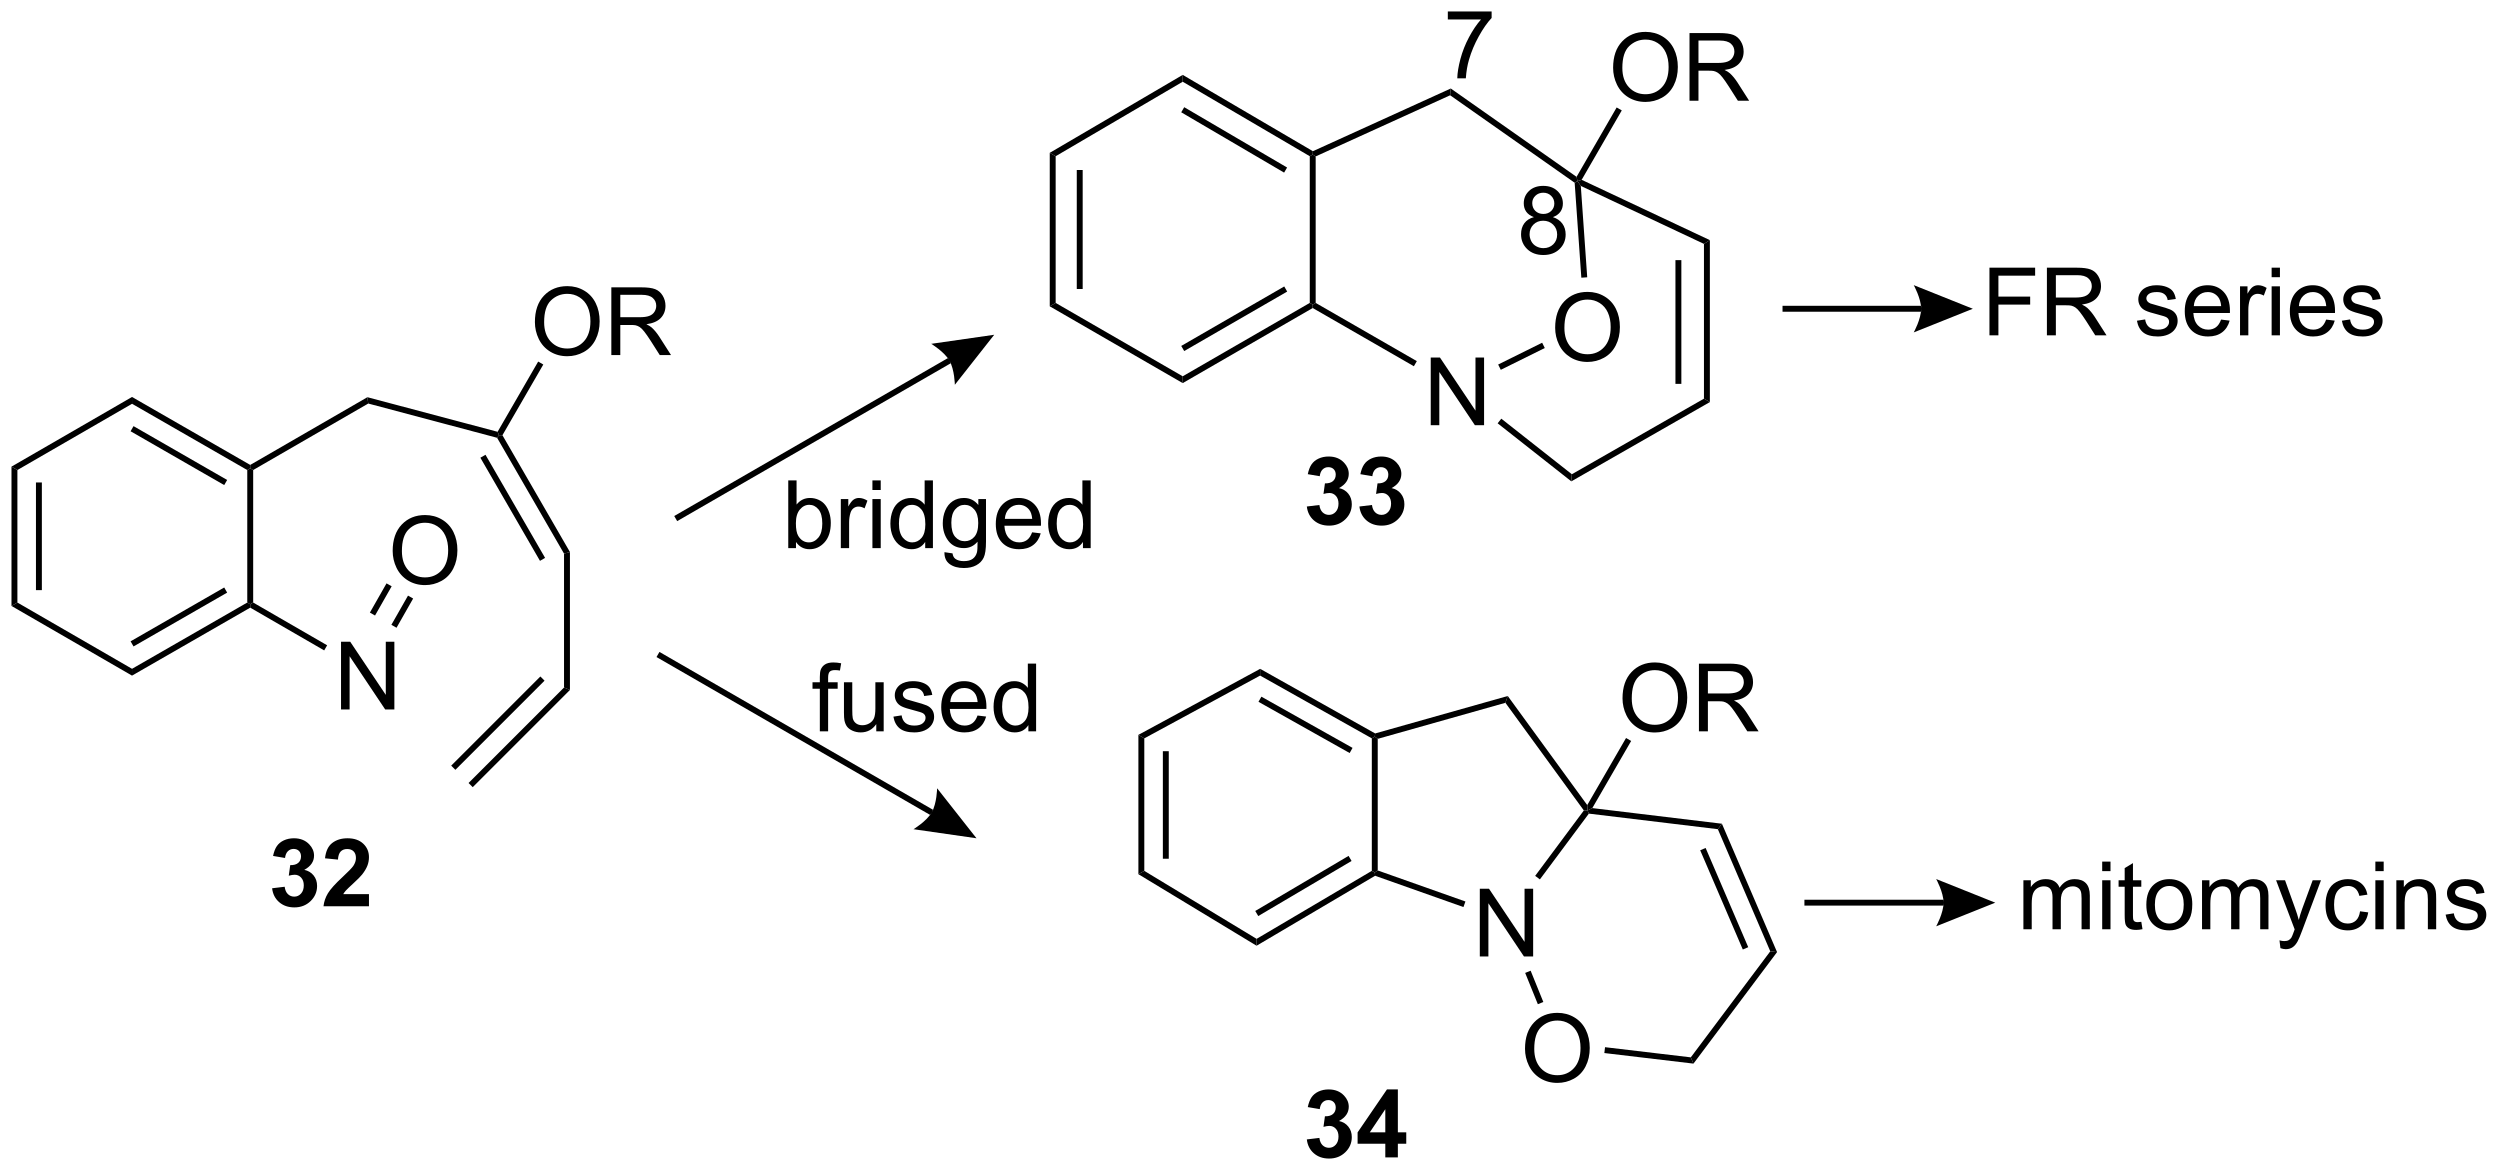 <?xml version="1.0" encoding="UTF-8"?>
<!DOCTYPE svg PUBLIC '-//W3C//DTD SVG 1.0//EN'
          'http://www.w3.org/TR/2001/REC-SVG-20010904/DTD/svg10.dtd'>
<svg stroke-dasharray="none" shape-rendering="auto" xmlns="http://www.w3.org/2000/svg" font-family="'Dialog'" text-rendering="auto" width="290" fill-opacity="1" color-interpolation="auto" color-rendering="auto" preserveAspectRatio="xMidYMid meet" font-size="12px" viewBox="0 0 290 136" fill="black" xmlns:xlink="http://www.w3.org/1999/xlink" stroke="black" image-rendering="auto" stroke-miterlimit="10" stroke-linecap="square" stroke-linejoin="miter" font-style="normal" stroke-width="1" height="136" stroke-dashoffset="0" font-weight="normal" stroke-opacity="1"
><!--Generated by the Batik Graphics2D SVG Generator--><defs id="genericDefs"
  /><g
  ><defs id="defs1"
    ><clipPath clipPathUnits="userSpaceOnUse" id="clipPath1"
      ><path d="M0.647 1.612 L218.032 1.612 L218.032 103.441 L0.647 103.441 L0.647 1.612 Z"
      /></clipPath
      ><clipPath clipPathUnits="userSpaceOnUse" id="clipPath2"
      ><path d="M1.04 1.978 L1.04 100.976 L212.381 100.976 L212.381 1.978 Z"
      /></clipPath
    ></defs
    ><g transform="scale(1.333,1.333) translate(-0.647,-1.612) matrix(1.029,0,0,1.029,-0.423,-0.423)"
    ><path d="M46.276 29.215 Q46.276 27.788 47.041 26.983 Q47.807 26.176 49.018 26.176 Q49.809 26.176 50.445 26.556 Q51.083 26.934 51.416 27.611 Q51.752 28.288 51.752 29.148 Q51.752 30.02 51.401 30.707 Q51.049 31.395 50.403 31.749 Q49.76 32.103 49.013 32.103 Q48.205 32.103 47.567 31.713 Q46.932 31.319 46.604 30.645 Q46.276 29.968 46.276 29.215 ZM47.057 29.226 Q47.057 30.262 47.612 30.858 Q48.169 31.452 49.01 31.452 Q49.864 31.452 50.416 30.851 Q50.971 30.249 50.971 29.145 Q50.971 28.444 50.734 27.924 Q50.497 27.403 50.041 27.116 Q49.588 26.827 49.02 26.827 Q48.216 26.827 47.635 27.382 Q47.057 27.934 47.057 29.226 ZM52.74 32.004 L52.74 26.278 L55.279 26.278 Q56.045 26.278 56.444 26.431 Q56.842 26.585 57.079 26.976 Q57.319 27.366 57.319 27.84 Q57.319 28.45 56.923 28.869 Q56.529 29.285 55.704 29.398 Q56.006 29.543 56.162 29.684 Q56.493 29.989 56.79 30.444 L57.787 32.004 L56.834 32.004 L56.076 30.812 Q55.743 30.296 55.527 30.023 Q55.313 29.749 55.144 29.64 Q54.975 29.53 54.798 29.489 Q54.67 29.46 54.376 29.46 L53.498 29.46 L53.498 32.004 L52.74 32.004 ZM53.498 28.804 L55.126 28.804 Q55.647 28.804 55.938 28.697 Q56.233 28.59 56.384 28.353 Q56.537 28.116 56.537 27.84 Q56.537 27.434 56.24 27.174 Q55.946 26.91 55.311 26.91 L53.498 26.91 L53.498 28.804 Z" stroke="none" clip-path="url(#clipPath2)"
    /></g
    ><g transform="matrix(1.371,0,0,1.371,-1.427,-2.713)"
    ><path d="M29.895 62.004 L29.895 56.278 L30.674 56.278 L33.682 60.773 L33.682 56.278 L34.408 56.278 L34.408 62.004 L33.63 62.004 L30.622 57.504 L30.622 62.004 L29.895 62.004 Z" stroke="none" clip-path="url(#clipPath2)"
    /></g
    ><g transform="matrix(1.371,0,0,1.371,-1.427,-2.713)"
    ><path d="M34.265 48.596 Q34.265 47.169 35.031 46.364 Q35.796 45.557 37.007 45.557 Q37.799 45.557 38.434 45.937 Q39.072 46.315 39.406 46.992 Q39.742 47.669 39.742 48.528 Q39.742 49.401 39.39 50.088 Q39.038 50.776 38.392 51.13 Q37.749 51.484 37.002 51.484 Q36.195 51.484 35.557 51.093 Q34.921 50.7 34.593 50.026 Q34.265 49.349 34.265 48.596 ZM35.046 48.607 Q35.046 49.643 35.601 50.239 Q36.158 50.833 36.999 50.833 Q37.853 50.833 38.406 50.232 Q38.96 49.63 38.96 48.526 Q38.96 47.825 38.723 47.304 Q38.486 46.784 38.031 46.497 Q37.577 46.208 37.01 46.208 Q36.205 46.208 35.624 46.763 Q35.046 47.315 35.046 48.607 Z" stroke="none" clip-path="url(#clipPath2)"
    /></g
    ><g transform="matrix(1.371,0,0,1.371,-1.427,-2.713)"
    ><path d="M2.013 41.46 L2.513 41.748 L2.513 52.96 L2.013 53.248 ZM4.083 42.799 L4.083 51.91 L4.583 51.91 L4.583 42.799 Z" stroke="none" clip-path="url(#clipPath2)"
    /></g
    ><g transform="matrix(1.371,0,0,1.371,-1.427,-2.713)"
    ><path d="M2.013 53.248 L2.513 52.96 L12.212 58.566 L12.211 59.143 Z" stroke="none" clip-path="url(#clipPath2)"
    /></g
    ><g transform="matrix(1.371,0,0,1.371,-1.427,-2.713)"
    ><path d="M12.211 59.143 L12.212 58.566 L21.962 52.96 L22.212 53.104 L22.212 53.393 ZM12.339 56.674 L20.26 52.12 L20.011 51.686 L12.09 56.241 Z" stroke="none" clip-path="url(#clipPath2)"
    /></g
    ><g transform="matrix(1.371,0,0,1.371,-1.427,-2.713)"
    ><path d="M22.462 52.96 L22.212 53.104 L21.962 52.96 L21.962 41.749 L22.212 41.604 L22.462 41.748 Z" stroke="none" clip-path="url(#clipPath2)"
    /></g
    ><g transform="matrix(1.371,0,0,1.371,-1.427,-2.713)"
    ><path d="M22.212 41.316 L22.212 41.604 L21.962 41.749 L12.212 36.143 L12.211 35.566 ZM20.26 42.589 L12.339 38.034 L12.09 38.468 L20.011 43.022 Z" stroke="none" clip-path="url(#clipPath2)"
    /></g
    ><g transform="matrix(1.371,0,0,1.371,-1.427,-2.713)"
    ><path d="M2.513 41.748 L2.013 41.46 L12.211 35.566 L12.212 36.143 Z" stroke="none" clip-path="url(#clipPath2)"
    /></g
    ><g transform="matrix(1.371,0,0,1.371,-1.427,-2.713)"
    ><path d="M22.462 41.748 L22.212 41.604 L22.212 41.316 L32.125 35.586 L32.197 36.122 Z" stroke="none" clip-path="url(#clipPath2)"
    /></g
    ><g transform="matrix(1.371,0,0,1.371,-1.427,-2.713)"
    ><path d="M32.197 36.122 L32.125 35.586 L43.142 38.513 L43.263 38.803 L43.098 39.019 Z" stroke="none" clip-path="url(#clipPath2)"
    /></g
    ><g transform="matrix(1.371,0,0,1.371,-1.427,-2.713)"
    ><path d="M43.098 39.019 L43.263 38.803 L43.551 38.803 L49.263 48.686 L48.763 48.82 ZM41.685 40.707 L46.728 49.432 L47.161 49.182 L42.118 40.457 Z" stroke="none" clip-path="url(#clipPath2)"
    /></g
    ><g transform="matrix(1.371,0,0,1.371,-1.427,-2.713)"
    ><path d="M43.551 38.803 L43.263 38.803 L43.142 38.513 L46.576 32.571 L47.009 32.821 Z" stroke="none" clip-path="url(#clipPath2)"
    /></g
    ><g transform="matrix(1.371,0,0,1.371,-1.427,-2.713)"
    ><path d="M48.763 48.82 L49.263 48.686 L49.263 60.356 L48.763 60.149 Z" stroke="none" clip-path="url(#clipPath2)"
    /></g
    ><g transform="matrix(1.371,0,0,1.371,-1.427,-2.713)"
    ><path d="M48.763 60.149 L49.263 60.356 L41.037 68.582 L40.684 68.228 ZM46.761 59.216 L39.216 66.761 L39.57 67.114 L47.114 59.57 Z" stroke="none" clip-path="url(#clipPath2)"
    /></g
    ><g transform="matrix(1.371,0,0,1.371,-1.427,-2.713)"
    ><path d="M22.212 53.393 L22.212 53.104 L22.462 52.96 L28.72 56.577 L28.47 57.01 Z" stroke="none" clip-path="url(#clipPath2)"
    /></g
    ><g transform="matrix(1.371,0,0,1.371,-1.427,-2.713)"
    ><path d="M34.59 55.093 L34.155 54.845 L35.563 52.373 L35.997 52.62 ZM32.772 54.058 L34.179 51.585 L33.745 51.337 L32.337 53.81 Z" stroke="none" clip-path="url(#clipPath2)"
    /></g
    ><g transform="matrix(1.371,0,0,1.371,-1.427,-2.713)"
    ><path d="M137.526 7.715 Q137.526 6.288 138.291 5.484 Q139.057 4.676 140.268 4.676 Q141.06 4.676 141.695 5.056 Q142.333 5.434 142.666 6.111 Q143.002 6.788 143.002 7.647 Q143.002 8.52 142.651 9.207 Q142.299 9.895 141.653 10.249 Q141.01 10.603 140.263 10.603 Q139.455 10.603 138.817 10.213 Q138.182 9.819 137.854 9.145 Q137.526 8.468 137.526 7.715 ZM138.307 7.726 Q138.307 8.762 138.862 9.358 Q139.419 9.952 140.26 9.952 Q141.114 9.952 141.666 9.351 Q142.221 8.749 142.221 7.645 Q142.221 6.944 141.984 6.424 Q141.747 5.903 141.291 5.616 Q140.838 5.327 140.27 5.327 Q139.466 5.327 138.885 5.882 Q138.307 6.434 138.307 7.726 ZM143.99 10.504 L143.99 4.778 L146.53 4.778 Q147.295 4.778 147.694 4.931 Q148.092 5.085 148.329 5.476 Q148.569 5.866 148.569 6.34 Q148.569 6.95 148.173 7.369 Q147.78 7.786 146.954 7.897 Q147.256 8.043 147.412 8.184 Q147.743 8.489 148.04 8.944 L149.037 10.504 L148.084 10.504 L147.326 9.312 Q146.993 8.796 146.777 8.523 Q146.563 8.249 146.394 8.14 Q146.225 8.03 146.048 7.989 Q145.92 7.96 145.626 7.96 L144.748 7.96 L144.748 10.504 L143.99 10.504 ZM144.748 7.304 L146.376 7.304 Q146.897 7.304 147.188 7.197 Q147.483 7.09 147.634 6.853 Q147.787 6.616 147.787 6.34 Q147.787 5.934 147.49 5.674 Q147.196 5.411 146.561 5.411 L144.748 5.411 L144.748 7.304 Z" stroke="none" clip-path="url(#clipPath2)"
    /></g
    ><g transform="matrix(1.371,0,0,1.371,-1.427,-2.713)"
    ><path d="M122.095 37.953 L122.095 32.227 L122.873 32.227 L125.881 36.722 L125.881 32.227 L126.608 32.227 L126.608 37.953 L125.829 37.953 L122.821 33.453 L122.821 37.953 L122.095 37.953 Z" stroke="none" clip-path="url(#clipPath2)"
    /></g
    ><g transform="matrix(1.371,0,0,1.371,-1.427,-2.713)"
    ><path d="M132.623 29.715 Q132.623 28.288 133.389 27.483 Q134.155 26.676 135.365 26.676 Q136.157 26.676 136.792 27.056 Q137.43 27.434 137.764 28.111 Q138.1 28.788 138.1 29.648 Q138.1 30.52 137.748 31.207 Q137.397 31.895 136.751 32.249 Q136.108 32.603 135.36 32.603 Q134.553 32.603 133.915 32.213 Q133.28 31.819 132.951 31.145 Q132.623 30.468 132.623 29.715 ZM133.405 29.726 Q133.405 30.762 133.959 31.358 Q134.516 31.952 135.358 31.952 Q136.212 31.952 136.764 31.351 Q137.319 30.749 137.319 29.645 Q137.319 28.944 137.082 28.424 Q136.845 27.903 136.389 27.616 Q135.936 27.327 135.368 27.327 Q134.563 27.327 133.983 27.882 Q133.405 28.434 133.405 29.726 Z" stroke="none" clip-path="url(#clipPath2)"
    /></g
    ><g transform="matrix(1.371,0,0,1.371,-1.427,-2.713)"
    ><path d="M89.86 14.91 L90.36 15.197 L90.36 27.608 L89.86 27.897 ZM92.146 16.363 L92.146 26.433 L92.646 26.433 L92.646 16.363 Z" stroke="none" clip-path="url(#clipPath2)"
    /></g
    ><g transform="matrix(1.371,0,0,1.371,-1.427,-2.713)"
    ><path d="M89.86 27.897 L90.36 27.608 L101.11 33.816 L101.11 34.393 Z" stroke="none" clip-path="url(#clipPath2)"
    /></g
    ><g transform="matrix(1.371,0,0,1.371,-1.427,-2.713)"
    ><path d="M101.11 34.393 L101.11 33.816 L111.86 27.608 L112.11 27.753 L112.11 28.041 ZM101.235 31.681 L109.949 26.649 L109.699 26.216 L100.985 31.248 Z" stroke="none" clip-path="url(#clipPath2)"
    /></g
    ><g transform="matrix(1.371,0,0,1.371,-1.427,-2.713)"
    ><path d="M112.36 27.608 L112.11 27.753 L111.86 27.608 L111.86 15.197 L112.11 15.053 L112.36 15.214 Z" stroke="none" clip-path="url(#clipPath2)"
    /></g
    ><g transform="matrix(1.371,0,0,1.371,-1.427,-2.713)"
    ><path d="M112.125 14.772 L112.11 15.053 L111.86 15.197 L101.11 8.894 L101.11 8.315 ZM109.942 16.153 L101.237 11.049 L100.984 11.48 L109.689 16.584 Z" stroke="none" clip-path="url(#clipPath2)"
    /></g
    ><g transform="matrix(1.371,0,0,1.371,-1.427,-2.713)"
    ><path d="M90.36 15.197 L89.86 14.91 L101.11 8.315 L101.11 8.894 Z" stroke="none" clip-path="url(#clipPath2)"
    /></g
    ><g transform="matrix(1.371,0,0,1.371,-1.427,-2.713)"
    ><path d="M112.36 15.214 L112.11 15.053 L112.125 14.772 L123.789 9.466 L123.736 10.04 Z" stroke="none" clip-path="url(#clipPath2)"
    /></g
    ><g transform="matrix(1.371,0,0,1.371,-1.427,-2.713)"
    ><path d="M123.736 10.04 L123.789 9.466 L134.433 16.942 L134.513 17.303 L134.272 17.44 Z" stroke="none" clip-path="url(#clipPath2)"
    /></g
    ><g transform="matrix(1.371,0,0,1.371,-1.427,-2.713)"
    ><path d="M134.792 17.711 L134.513 17.303 L134.865 17.193 L145.712 22.297 L145.212 22.614 Z" stroke="none" clip-path="url(#clipPath2)"
    /></g
    ><g transform="matrix(1.371,0,0,1.371,-1.427,-2.713)"
    ><path d="M134.865 17.193 L134.513 17.303 L134.433 16.942 L137.826 11.071 L138.259 11.321 Z" stroke="none" clip-path="url(#clipPath2)"
    /></g
    ><g transform="matrix(1.371,0,0,1.371,-1.427,-2.713)"
    ><path d="M145.212 22.614 L145.712 22.297 L145.712 35.999 L145.212 35.709 ZM142.8 23.986 L142.8 34.456 L143.3 34.456 L143.3 23.986 Z" stroke="none" clip-path="url(#clipPath2)"
    /></g
    ><g transform="matrix(1.371,0,0,1.371,-1.427,-2.713)"
    ><path d="M145.212 35.709 L145.712 35.999 L133.99 42.706 L134.035 42.104 Z" stroke="none" clip-path="url(#clipPath2)"
    /></g
    ><g transform="matrix(1.371,0,0,1.371,-1.427,-2.713)"
    ><path d="M112.11 28.041 L112.11 27.753 L112.36 27.608 L120.918 32.534 L120.669 32.967 Z" stroke="none" clip-path="url(#clipPath2)"
    /></g
    ><g transform="matrix(1.371,0,0,1.371,-1.427,-2.713)"
    ><path d="M128.022 33.269 L127.8 32.821 L131.522 30.977 L131.744 31.425 Z" stroke="none" clip-path="url(#clipPath2)"
    /></g
    ><g transform="matrix(1.371,0,0,1.371,-1.427,-2.713)"
    ><path d="M134.272 17.44 L134.513 17.303 L134.792 17.711 L135.335 25.44 L134.837 25.475 Z" stroke="none" clip-path="url(#clipPath2)"
    /></g
    ><g transform="matrix(1.371,0,0,1.371,-1.427,-2.713)"
    ><path d="M134.035 42.104 L133.99 42.706 L127.756 37.796 L128.066 37.403 Z" stroke="none" clip-path="url(#clipPath2)"
    /></g
    ><g transform="matrix(1.371,0,0,1.371,-1.427,-2.713)"
    ><path d="M138.322 61.067 Q138.322 59.64 139.088 58.835 Q139.854 58.028 141.065 58.028 Q141.856 58.028 142.492 58.408 Q143.13 58.785 143.463 59.463 Q143.799 60.14 143.799 60.999 Q143.799 61.871 143.447 62.559 Q143.096 63.246 142.45 63.601 Q141.807 63.955 141.06 63.955 Q140.252 63.955 139.614 63.564 Q138.979 63.171 138.651 62.496 Q138.322 61.819 138.322 61.067 ZM139.104 61.077 Q139.104 62.114 139.658 62.71 Q140.216 63.304 141.057 63.304 Q141.911 63.304 142.463 62.702 Q143.018 62.101 143.018 60.996 Q143.018 60.296 142.781 59.775 Q142.544 59.254 142.088 58.968 Q141.635 58.679 141.067 58.679 Q140.263 58.679 139.682 59.233 Q139.104 59.785 139.104 61.077 ZM144.787 63.856 L144.787 58.129 L147.326 58.129 Q148.092 58.129 148.49 58.283 Q148.889 58.437 149.126 58.827 Q149.365 59.218 149.365 59.692 Q149.365 60.301 148.97 60.72 Q148.576 61.137 147.751 61.249 Q148.053 61.395 148.209 61.535 Q148.54 61.84 148.837 62.296 L149.834 63.856 L148.881 63.856 L148.123 62.663 Q147.79 62.148 147.574 61.874 Q147.36 61.601 147.191 61.491 Q147.022 61.382 146.845 61.34 Q146.717 61.312 146.423 61.312 L145.545 61.312 L145.545 63.856 L144.787 63.856 ZM145.545 60.655 L147.173 60.655 Q147.694 60.655 147.985 60.548 Q148.28 60.442 148.431 60.205 Q148.584 59.968 148.584 59.692 Q148.584 59.285 148.287 59.025 Q147.993 58.762 147.358 58.762 L145.545 58.762 L145.545 60.655 Z" stroke="none" clip-path="url(#clipPath2)"
    /></g
    ><g transform="matrix(1.371,0,0,1.371,-1.427,-2.713)"
    ><path d="M126.247 82.903 L126.247 77.176 L127.026 77.176 L130.033 81.671 L130.033 77.176 L130.76 77.176 L130.76 82.903 L129.981 82.903 L126.974 78.403 L126.974 82.903 L126.247 82.903 Z" stroke="none" clip-path="url(#clipPath2)"
    /></g
    ><g transform="matrix(1.371,0,0,1.371,-1.427,-2.713)"
    ><path d="M130.072 90.715 Q130.072 89.288 130.838 88.484 Q131.604 87.676 132.815 87.676 Q133.606 87.676 134.242 88.056 Q134.88 88.434 135.213 89.111 Q135.549 89.788 135.549 90.647 Q135.549 91.52 135.197 92.207 Q134.846 92.895 134.2 93.249 Q133.557 93.603 132.81 93.603 Q132.002 93.603 131.364 93.213 Q130.729 92.819 130.401 92.145 Q130.072 91.468 130.072 90.715 ZM130.854 90.726 Q130.854 91.762 131.408 92.359 Q131.966 92.952 132.807 92.952 Q133.661 92.952 134.213 92.351 Q134.768 91.749 134.768 90.645 Q134.768 89.944 134.531 89.424 Q134.294 88.903 133.838 88.616 Q133.385 88.327 132.817 88.327 Q132.013 88.327 131.432 88.882 Q130.854 89.434 130.854 90.726 Z" stroke="none" clip-path="url(#clipPath2)"
    /></g
    ><g transform="matrix(1.371,0,0,1.371,-1.427,-2.713)"
    ><path d="M97.36 64.155 L97.86 64.452 L97.86 75.663 L97.36 75.944 ZM99.43 65.536 L99.43 74.637 L99.93 74.637 L99.93 65.536 Z" stroke="none" clip-path="url(#clipPath2)"
    /></g
    ><g transform="matrix(1.371,0,0,1.371,-1.427,-2.713)"
    ><path d="M97.36 75.944 L97.86 75.663 L107.362 81.415 L107.359 81.997 Z" stroke="none" clip-path="url(#clipPath2)"
    /></g
    ><g transform="matrix(1.371,0,0,1.371,-1.427,-2.713)"
    ><path d="M107.359 81.997 L107.362 81.415 L117.11 75.661 L117.36 75.803 L117.387 76.078 ZM107.501 79.486 L115.397 74.825 L115.143 74.395 L107.247 79.055 Z" stroke="none" clip-path="url(#clipPath2)"
    /></g
    ><g transform="matrix(1.371,0,0,1.371,-1.427,-2.713)"
    ><path d="M117.61 75.627 L117.36 75.803 L117.11 75.661 L117.11 64.45 L117.36 64.303 L117.61 64.493 Z" stroke="none" clip-path="url(#clipPath2)"
    /></g
    ><g transform="matrix(1.371,0,0,1.371,-1.427,-2.713)"
    ><path d="M117.392 64.035 L117.36 64.303 L117.11 64.45 L107.659 59.14 L107.663 58.569 ZM115.48 65.257 L107.766 60.924 L107.521 61.359 L115.235 65.693 Z" stroke="none" clip-path="url(#clipPath2)"
    /></g
    ><g transform="matrix(1.371,0,0,1.371,-1.427,-2.713)"
    ><path d="M97.86 64.452 L97.36 64.155 L107.663 58.569 L107.659 59.14 Z" stroke="none" clip-path="url(#clipPath2)"
    /></g
    ><g transform="matrix(1.371,0,0,1.371,-1.427,-2.713)"
    ><path d="M117.61 64.493 L117.36 64.303 L117.392 64.035 L128.612 60.867 L128.413 61.443 Z" stroke="none" clip-path="url(#clipPath2)"
    /></g
    ><g transform="matrix(1.371,0,0,1.371,-1.427,-2.713)"
    ><path d="M128.413 61.443 L128.612 60.867 L135.336 70.096 L135.36 70.553 L135.05 70.552 Z" stroke="none" clip-path="url(#clipPath2)"
    /></g
    ><g transform="matrix(1.371,0,0,1.371,-1.427,-2.713)"
    ><path d="M135.474 70.819 L135.36 70.553 L135.766 70.351 L146.732 71.674 L146.387 72.136 Z" stroke="none" clip-path="url(#clipPath2)"
    /></g
    ><g transform="matrix(1.371,0,0,1.371,-1.427,-2.713)"
    ><path d="M135.766 70.351 L135.36 70.553 L135.336 70.096 L138.62 64.421 L139.053 64.671 Z" stroke="none" clip-path="url(#clipPath2)"
    /></g
    ><g transform="matrix(1.371,0,0,1.371,-1.427,-2.713)"
    ><path d="M146.387 72.136 L146.732 71.674 L151.397 82.537 L150.823 82.469 ZM144.894 73.921 L148.499 82.317 L148.959 82.12 L145.353 73.724 Z" stroke="none" clip-path="url(#clipPath2)"
    /></g
    ><g transform="matrix(1.371,0,0,1.371,-1.427,-2.713)"
    ><path d="M150.823 82.469 L151.397 82.537 L144.325 91.971 L144.098 91.441 Z" stroke="none" clip-path="url(#clipPath2)"
    /></g
    ><g transform="matrix(1.371,0,0,1.371,-1.427,-2.713)"
    ><path d="M117.387 76.078 L117.36 75.803 L117.61 75.627 L125.03 78.254 L124.863 78.725 Z" stroke="none" clip-path="url(#clipPath2)"
    /></g
    ><g transform="matrix(1.371,0,0,1.371,-1.427,-2.713)"
    ><path d="M130.085 84.297 L130.548 84.11 L131.621 86.757 L131.158 86.945 Z" stroke="none" clip-path="url(#clipPath2)"
    /></g
    ><g transform="matrix(1.371,0,0,1.371,-1.427,-2.713)"
    ><path d="M144.098 91.441 L144.325 91.971 L136.784 91.077 L136.843 90.581 Z" stroke="none" clip-path="url(#clipPath2)"
    /></g
    ><g transform="matrix(1.371,0,0,1.371,-1.427,-2.713)"
    ><path d="M135.05 70.552 L135.36 70.553 L135.474 70.819 L131.331 76.385 L130.93 76.086 Z" stroke="none" clip-path="url(#clipPath2)"
    /></g
    ><g transform="matrix(1.371,0,0,1.371,-1.427,-2.713)"
    ><path d="M68.389 48.354 L67.735 48.354 L67.735 42.628 L68.438 42.628 L68.438 44.669 Q68.884 44.112 69.576 44.112 Q69.959 44.112 70.3 44.266 Q70.641 44.419 70.863 44.701 Q71.084 44.979 71.209 45.375 Q71.334 45.768 71.334 46.216 Q71.334 47.284 70.805 47.867 Q70.279 48.448 69.54 48.448 Q68.805 48.448 68.389 47.834 L68.389 48.354 ZM68.381 46.248 Q68.381 46.995 68.584 47.326 Q68.915 47.87 69.483 47.87 Q69.944 47.87 70.279 47.469 Q70.615 47.068 70.615 46.276 Q70.615 45.464 70.293 45.078 Q69.97 44.69 69.514 44.69 Q69.053 44.69 68.717 45.091 Q68.381 45.49 68.381 46.248 ZM72.182 48.354 L72.182 44.206 L72.815 44.206 L72.815 44.834 Q73.057 44.393 73.26 44.253 Q73.466 44.112 73.713 44.112 Q74.067 44.112 74.434 44.339 L74.192 44.99 Q73.934 44.839 73.677 44.839 Q73.448 44.839 73.263 44.977 Q73.08 45.115 73.002 45.362 Q72.885 45.737 72.885 46.182 L72.885 48.354 L72.182 48.354 ZM74.856 43.435 L74.856 42.628 L75.559 42.628 L75.559 43.435 L74.856 43.435 ZM74.856 48.354 L74.856 44.206 L75.559 44.206 L75.559 48.354 L74.856 48.354 ZM79.321 48.354 L79.321 47.831 Q78.928 48.448 78.162 48.448 Q77.665 48.448 77.248 48.175 Q76.834 47.901 76.605 47.412 Q76.376 46.919 76.376 46.284 Q76.376 45.662 76.582 45.156 Q76.79 44.651 77.204 44.383 Q77.618 44.112 78.131 44.112 Q78.506 44.112 78.798 44.271 Q79.092 44.427 79.274 44.682 L79.274 42.628 L79.975 42.628 L79.975 48.354 L79.321 48.354 ZM77.1 46.284 Q77.1 47.081 77.436 47.477 Q77.772 47.87 78.227 47.87 Q78.688 47.87 79.011 47.492 Q79.334 47.115 79.334 46.341 Q79.334 45.49 79.006 45.091 Q78.678 44.693 78.196 44.693 Q77.727 44.693 77.412 45.076 Q77.1 45.459 77.1 46.284 ZM80.95 48.698 L81.635 48.8 Q81.677 49.117 81.872 49.261 Q82.135 49.456 82.588 49.456 Q83.075 49.456 83.341 49.261 Q83.606 49.065 83.7 48.714 Q83.755 48.5 83.752 47.81 Q83.291 48.354 82.604 48.354 Q81.747 48.354 81.278 47.737 Q80.809 47.12 80.809 46.255 Q80.809 45.662 81.023 45.162 Q81.239 44.659 81.648 44.386 Q82.057 44.112 82.606 44.112 Q83.341 44.112 83.817 44.706 L83.817 44.206 L84.466 44.206 L84.466 47.792 Q84.466 48.761 84.268 49.164 Q84.073 49.57 83.643 49.805 Q83.216 50.039 82.591 50.039 Q81.849 50.039 81.39 49.703 Q80.934 49.37 80.95 48.698 ZM81.533 46.206 Q81.533 47.021 81.856 47.396 Q82.182 47.771 82.669 47.771 Q83.153 47.771 83.481 47.399 Q83.809 47.026 83.809 46.229 Q83.809 45.466 83.471 45.081 Q83.135 44.693 82.658 44.693 Q82.19 44.693 81.862 45.076 Q81.533 45.456 81.533 46.206 ZM88.368 47.018 L89.095 47.107 Q88.923 47.745 88.457 48.096 Q87.993 48.448 87.272 48.448 Q86.36 48.448 85.826 47.888 Q85.295 47.326 85.295 46.315 Q85.295 45.268 85.834 44.69 Q86.373 44.112 87.233 44.112 Q88.063 44.112 88.589 44.68 Q89.118 45.245 89.118 46.271 Q89.118 46.334 89.115 46.459 L86.022 46.459 Q86.061 47.143 86.407 47.508 Q86.756 47.87 87.274 47.87 Q87.662 47.87 87.936 47.667 Q88.209 47.464 88.368 47.018 ZM86.061 45.88 L88.376 45.88 Q88.329 45.357 88.11 45.096 Q87.774 44.69 87.24 44.69 Q86.756 44.69 86.425 45.016 Q86.095 45.339 86.061 45.88 ZM92.669 48.354 L92.669 47.831 Q92.276 48.448 91.51 48.448 Q91.013 48.448 90.596 48.175 Q90.182 47.901 89.953 47.412 Q89.724 46.919 89.724 46.284 Q89.724 45.662 89.929 45.156 Q90.138 44.651 90.552 44.383 Q90.966 44.112 91.479 44.112 Q91.854 44.112 92.145 44.271 Q92.44 44.427 92.622 44.682 L92.622 42.628 L93.323 42.628 L93.323 48.354 L92.669 48.354 ZM90.448 46.284 Q90.448 47.081 90.783 47.477 Q91.119 47.87 91.575 47.87 Q92.036 47.87 92.359 47.492 Q92.682 47.115 92.682 46.341 Q92.682 45.49 92.354 45.091 Q92.026 44.693 91.544 44.693 Q91.075 44.693 90.76 45.076 Q90.448 45.459 90.448 46.284 Z" stroke="none" clip-path="url(#clipPath2)"
    /></g
    ><g transform="matrix(1.371,0,0,1.371,-1.427,-2.713)"
    ><path d="M70.407 63.854 L70.407 60.253 L69.787 60.253 L69.787 59.706 L70.407 59.706 L70.407 59.263 Q70.407 58.846 70.483 58.643 Q70.584 58.37 70.839 58.201 Q71.095 58.029 71.555 58.029 Q71.852 58.029 72.212 58.099 L72.108 58.714 Q71.889 58.675 71.694 58.675 Q71.373 58.675 71.24 58.813 Q71.108 58.948 71.108 59.323 L71.108 59.706 L71.915 59.706 L71.915 60.253 L71.108 60.253 L71.108 63.854 L70.407 63.854 ZM75.182 63.854 L75.182 63.245 Q74.698 63.948 73.864 63.948 Q73.497 63.948 73.179 63.807 Q72.862 63.667 72.705 63.453 Q72.552 63.24 72.489 62.932 Q72.448 62.724 72.448 62.276 L72.448 59.706 L73.151 59.706 L73.151 62.005 Q73.151 62.557 73.192 62.748 Q73.26 63.026 73.474 63.185 Q73.69 63.341 74.005 63.341 Q74.323 63.341 74.599 63.18 Q74.877 63.018 74.992 62.74 Q75.106 62.459 75.106 61.927 L75.106 59.706 L75.809 59.706 L75.809 63.854 L75.182 63.854 ZM76.631 62.615 L77.326 62.505 Q77.384 62.925 77.652 63.149 Q77.92 63.37 78.399 63.37 Q78.884 63.37 79.118 63.172 Q79.352 62.974 79.352 62.709 Q79.352 62.471 79.147 62.334 Q79.001 62.24 78.428 62.096 Q77.654 61.901 77.355 61.758 Q77.055 61.615 76.902 61.365 Q76.748 61.112 76.748 60.807 Q76.748 60.529 76.873 60.294 Q77.001 60.057 77.22 59.901 Q77.384 59.779 77.668 59.695 Q77.951 59.612 78.274 59.612 Q78.764 59.612 79.131 59.753 Q79.501 59.893 79.675 60.133 Q79.852 60.373 79.92 60.776 L79.233 60.87 Q79.186 60.55 78.959 60.37 Q78.735 60.19 78.326 60.19 Q77.842 60.19 77.634 60.352 Q77.428 60.511 77.428 60.724 Q77.428 60.862 77.514 60.971 Q77.6 61.084 77.782 61.159 Q77.889 61.198 78.404 61.339 Q79.149 61.537 79.444 61.664 Q79.74 61.792 79.907 62.034 Q80.076 62.276 80.076 62.636 Q80.076 62.987 79.871 63.297 Q79.665 63.607 79.277 63.779 Q78.891 63.948 78.404 63.948 Q77.595 63.948 77.17 63.612 Q76.748 63.276 76.631 62.615 ZM83.751 62.518 L84.477 62.607 Q84.305 63.245 83.839 63.596 Q83.376 63.948 82.654 63.948 Q81.743 63.948 81.209 63.388 Q80.678 62.826 80.678 61.815 Q80.678 60.768 81.217 60.19 Q81.756 59.612 82.615 59.612 Q83.446 59.612 83.972 60.18 Q84.501 60.745 84.501 61.771 Q84.501 61.834 84.498 61.959 L81.404 61.959 Q81.444 62.643 81.79 63.008 Q82.139 63.37 82.657 63.37 Q83.045 63.37 83.319 63.167 Q83.592 62.964 83.751 62.518 ZM81.444 61.38 L83.759 61.38 Q83.712 60.857 83.493 60.596 Q83.157 60.19 82.623 60.19 Q82.139 60.19 81.808 60.516 Q81.477 60.839 81.444 61.38 ZM88.052 63.854 L88.052 63.331 Q87.658 63.948 86.893 63.948 Q86.395 63.948 85.979 63.675 Q85.565 63.401 85.335 62.912 Q85.106 62.419 85.106 61.784 Q85.106 61.162 85.312 60.656 Q85.52 60.151 85.934 59.883 Q86.349 59.612 86.862 59.612 Q87.237 59.612 87.528 59.771 Q87.823 59.927 88.005 60.182 L88.005 58.128 L88.705 58.128 L88.705 63.854 L88.052 63.854 ZM85.83 61.784 Q85.83 62.581 86.166 62.977 Q86.502 63.37 86.958 63.37 Q87.419 63.37 87.742 62.992 Q88.065 62.615 88.065 61.841 Q88.065 60.99 87.737 60.591 Q87.408 60.193 86.927 60.193 Q86.458 60.193 86.143 60.576 Q85.83 60.959 85.83 61.784 Z" stroke="none" clip-path="url(#clipPath2)"
    /></g
    ><g transform="matrix(1.371,0,0,1.371,-1.427,-2.713)"
    ><path d="M169.368 30.354 L169.368 24.628 L173.233 24.628 L173.233 25.302 L170.126 25.302 L170.126 27.076 L172.813 27.076 L172.813 27.753 L170.126 27.753 L170.126 30.354 L169.368 30.354 ZM174.229 30.354 L174.229 24.628 L176.768 24.628 Q177.533 24.628 177.932 24.781 Q178.33 24.935 178.567 25.326 Q178.807 25.716 178.807 26.19 Q178.807 26.8 178.411 27.219 Q178.018 27.636 177.192 27.747 Q177.494 27.893 177.651 28.034 Q177.981 28.339 178.278 28.794 L179.276 30.354 L178.322 30.354 L177.565 29.162 Q177.231 28.646 177.015 28.372 Q176.802 28.099 176.632 27.99 Q176.463 27.88 176.286 27.839 Q176.158 27.81 175.864 27.81 L174.987 27.81 L174.987 30.354 L174.229 30.354 ZM174.987 27.154 L176.614 27.154 Q177.135 27.154 177.427 27.047 Q177.721 26.94 177.872 26.703 Q178.026 26.466 178.026 26.19 Q178.026 25.784 177.729 25.524 Q177.435 25.261 176.799 25.261 L174.987 25.261 L174.987 27.154 ZM181.846 29.115 L182.541 29.005 Q182.599 29.425 182.867 29.649 Q183.135 29.87 183.614 29.87 Q184.099 29.87 184.333 29.672 Q184.567 29.474 184.567 29.209 Q184.567 28.971 184.362 28.834 Q184.216 28.74 183.643 28.596 Q182.869 28.401 182.57 28.258 Q182.27 28.115 182.117 27.865 Q181.963 27.612 181.963 27.307 Q181.963 27.029 182.088 26.794 Q182.216 26.557 182.435 26.401 Q182.599 26.279 182.882 26.195 Q183.166 26.112 183.489 26.112 Q183.979 26.112 184.346 26.253 Q184.716 26.393 184.89 26.633 Q185.067 26.872 185.135 27.276 L184.447 27.37 Q184.401 27.05 184.174 26.87 Q183.95 26.69 183.541 26.69 Q183.057 26.69 182.849 26.852 Q182.643 27.011 182.643 27.224 Q182.643 27.362 182.729 27.471 Q182.815 27.584 182.997 27.659 Q183.104 27.698 183.619 27.839 Q184.364 28.037 184.658 28.164 Q184.955 28.292 185.122 28.534 Q185.291 28.776 185.291 29.136 Q185.291 29.487 185.085 29.797 Q184.88 30.107 184.492 30.279 Q184.106 30.448 183.619 30.448 Q182.81 30.448 182.385 30.112 Q181.963 29.776 181.846 29.115 ZM188.966 29.018 L189.692 29.107 Q189.52 29.745 189.054 30.096 Q188.591 30.448 187.869 30.448 Q186.958 30.448 186.424 29.888 Q185.893 29.326 185.893 28.315 Q185.893 27.268 186.432 26.69 Q186.971 26.112 187.83 26.112 Q188.661 26.112 189.187 26.68 Q189.716 27.245 189.716 28.271 Q189.716 28.334 189.713 28.459 L186.619 28.459 Q186.658 29.143 187.005 29.508 Q187.354 29.87 187.872 29.87 Q188.26 29.87 188.533 29.667 Q188.807 29.464 188.966 29.018 ZM186.658 27.88 L188.974 27.88 Q188.927 27.357 188.708 27.096 Q188.372 26.69 187.838 26.69 Q187.354 26.69 187.023 27.016 Q186.692 27.339 186.658 27.88 ZM190.569 30.354 L190.569 26.206 L191.201 26.206 L191.201 26.834 Q191.444 26.393 191.647 26.253 Q191.852 26.112 192.1 26.112 Q192.454 26.112 192.821 26.339 L192.579 26.99 Q192.321 26.839 192.063 26.839 Q191.834 26.839 191.649 26.977 Q191.467 27.115 191.389 27.362 Q191.272 27.737 191.272 28.182 L191.272 30.354 L190.569 30.354 ZM193.243 25.435 L193.243 24.628 L193.946 24.628 L193.946 25.435 L193.243 25.435 ZM193.243 30.354 L193.243 26.206 L193.946 26.206 L193.946 30.354 L193.243 30.354 ZM197.856 29.018 L198.583 29.107 Q198.411 29.745 197.945 30.096 Q197.481 30.448 196.76 30.448 Q195.849 30.448 195.315 29.888 Q194.783 29.326 194.783 28.315 Q194.783 27.268 195.322 26.69 Q195.862 26.112 196.721 26.112 Q197.552 26.112 198.078 26.68 Q198.606 27.245 198.606 28.271 Q198.606 28.334 198.604 28.459 L195.51 28.459 Q195.549 29.143 195.895 29.508 Q196.244 29.87 196.763 29.87 Q197.151 29.87 197.424 29.667 Q197.697 29.464 197.856 29.018 ZM195.549 27.88 L197.864 27.88 Q197.817 27.357 197.599 27.096 Q197.263 26.69 196.729 26.69 Q196.244 26.69 195.914 27.016 Q195.583 27.339 195.549 27.88 ZM199.186 29.115 L199.881 29.005 Q199.938 29.425 200.207 29.649 Q200.475 29.87 200.954 29.87 Q201.438 29.87 201.673 29.672 Q201.907 29.474 201.907 29.209 Q201.907 28.971 201.701 28.834 Q201.556 28.74 200.983 28.596 Q200.209 28.401 199.91 28.258 Q199.61 28.115 199.457 27.865 Q199.303 27.612 199.303 27.307 Q199.303 27.029 199.428 26.794 Q199.556 26.557 199.774 26.401 Q199.938 26.279 200.222 26.195 Q200.506 26.112 200.829 26.112 Q201.319 26.112 201.686 26.253 Q202.056 26.393 202.23 26.633 Q202.407 26.872 202.475 27.276 L201.787 27.37 Q201.74 27.05 201.514 26.87 Q201.29 26.69 200.881 26.69 Q200.397 26.69 200.188 26.852 Q199.983 27.011 199.983 27.224 Q199.983 27.362 200.069 27.471 Q200.155 27.584 200.337 27.659 Q200.444 27.698 200.959 27.839 Q201.704 28.037 201.998 28.164 Q202.295 28.292 202.462 28.534 Q202.631 28.776 202.631 29.136 Q202.631 29.487 202.425 29.797 Q202.22 30.107 201.832 30.279 Q201.446 30.448 200.959 30.448 Q200.149 30.448 199.725 30.112 Q199.303 29.776 199.186 29.115 Z" stroke="none" clip-path="url(#clipPath2)"
    /></g
    ><g transform="matrix(1.371,0,0,1.371,-1.427,-2.713)"
    ><path d="M172.24 80.604 L172.24 76.456 L172.868 76.456 L172.868 77.037 Q173.063 76.732 173.386 76.547 Q173.712 76.362 174.126 76.362 Q174.587 76.362 174.881 76.555 Q175.178 76.745 175.298 77.089 Q175.79 76.362 176.579 76.362 Q177.196 76.362 177.527 76.703 Q177.86 77.044 177.86 77.755 L177.86 80.604 L177.162 80.604 L177.162 77.99 Q177.162 77.568 177.092 77.383 Q177.024 77.198 176.845 77.086 Q176.665 76.972 176.423 76.972 Q175.985 76.972 175.696 77.263 Q175.407 77.552 175.407 78.193 L175.407 80.604 L174.704 80.604 L174.704 77.909 Q174.704 77.44 174.532 77.206 Q174.36 76.972 173.97 76.972 Q173.673 76.972 173.42 77.128 Q173.17 77.284 173.056 77.586 Q172.944 77.886 172.944 78.451 L172.944 80.604 L172.24 80.604 ZM178.907 75.685 L178.907 74.878 L179.61 74.878 L179.61 75.685 L178.907 75.685 ZM178.907 80.604 L178.907 76.456 L179.61 76.456 L179.61 80.604 L178.907 80.604 ZM182.216 79.974 L182.317 80.597 Q182.02 80.659 181.786 80.659 Q181.403 80.659 181.192 80.539 Q180.981 80.417 180.895 80.219 Q180.81 80.021 180.81 79.388 L180.81 77.003 L180.294 77.003 L180.294 76.456 L180.81 76.456 L180.81 75.427 L181.51 75.005 L181.51 76.456 L182.216 76.456 L182.216 77.003 L181.51 77.003 L181.51 79.427 Q181.51 79.729 181.546 79.815 Q181.583 79.901 181.666 79.953 Q181.752 80.003 181.908 80.003 Q182.026 80.003 182.216 79.974 ZM182.642 78.529 Q182.642 77.378 183.282 76.823 Q183.819 76.362 184.587 76.362 Q185.444 76.362 185.985 76.922 Q186.53 77.482 186.53 78.472 Q186.53 79.271 186.287 79.732 Q186.048 80.19 185.589 80.445 Q185.131 80.698 184.587 80.698 Q183.717 80.698 183.178 80.141 Q182.642 79.581 182.642 78.529 ZM183.365 78.529 Q183.365 79.326 183.712 79.724 Q184.061 80.12 184.587 80.12 Q185.11 80.12 185.457 79.722 Q185.806 79.323 185.806 78.505 Q185.806 77.737 185.457 77.341 Q185.108 76.943 184.587 76.943 Q184.061 76.943 183.712 77.339 Q183.365 77.732 183.365 78.529 ZM187.354 80.604 L187.354 76.456 L187.981 76.456 L187.981 77.037 Q188.177 76.732 188.5 76.547 Q188.825 76.362 189.239 76.362 Q189.7 76.362 189.994 76.555 Q190.291 76.745 190.411 77.089 Q190.903 76.362 191.692 76.362 Q192.31 76.362 192.64 76.703 Q192.974 77.044 192.974 77.755 L192.974 80.604 L192.276 80.604 L192.276 77.99 Q192.276 77.568 192.205 77.383 Q192.138 77.198 191.958 77.086 Q191.778 76.972 191.536 76.972 Q191.099 76.972 190.81 77.263 Q190.52 77.552 190.52 78.193 L190.52 80.604 L189.817 80.604 L189.817 77.909 Q189.817 77.44 189.645 77.206 Q189.474 76.972 189.083 76.972 Q188.786 76.972 188.533 77.128 Q188.283 77.284 188.169 77.586 Q188.057 77.886 188.057 78.451 L188.057 80.604 L187.354 80.604 ZM193.987 82.203 L193.908 81.542 Q194.138 81.604 194.31 81.604 Q194.544 81.604 194.685 81.526 Q194.825 81.448 194.916 81.307 Q194.981 81.203 195.13 80.784 Q195.151 80.727 195.192 80.612 L193.619 76.456 L194.377 76.456 L195.239 78.857 Q195.408 79.315 195.541 79.818 Q195.661 79.334 195.83 78.873 L196.716 76.456 L197.419 76.456 L195.841 80.675 Q195.588 81.359 195.447 81.617 Q195.26 81.964 195.018 82.125 Q194.776 82.289 194.44 82.289 Q194.237 82.289 193.987 82.203 ZM200.724 79.084 L201.416 79.175 Q201.302 79.888 200.835 80.294 Q200.369 80.698 199.69 80.698 Q198.838 80.698 198.32 80.141 Q197.802 79.584 197.802 78.544 Q197.802 77.873 198.023 77.37 Q198.247 76.865 198.703 76.615 Q199.158 76.362 199.692 76.362 Q200.369 76.362 200.799 76.703 Q201.229 77.044 201.349 77.675 L200.666 77.779 Q200.567 77.362 200.32 77.151 Q200.072 76.94 199.721 76.94 Q199.19 76.94 198.856 77.32 Q198.526 77.701 198.526 78.526 Q198.526 79.362 198.846 79.742 Q199.166 80.12 199.682 80.12 Q200.096 80.12 200.372 79.867 Q200.651 79.612 200.724 79.084 ZM202.02 75.685 L202.02 74.878 L202.724 74.878 L202.724 75.685 L202.02 75.685 ZM202.02 80.604 L202.02 76.456 L202.724 76.456 L202.724 80.604 L202.02 80.604 ZM203.795 80.604 L203.795 76.456 L204.428 76.456 L204.428 77.044 Q204.884 76.362 205.748 76.362 Q206.123 76.362 206.436 76.498 Q206.751 76.63 206.907 76.849 Q207.063 77.068 207.126 77.37 Q207.165 77.565 207.165 78.052 L207.165 80.604 L206.462 80.604 L206.462 78.081 Q206.462 77.651 206.379 77.438 Q206.298 77.224 206.089 77.099 Q205.881 76.972 205.6 76.972 Q205.149 76.972 204.824 77.258 Q204.498 77.542 204.498 78.339 L204.498 80.604 L203.795 80.604 ZM207.963 79.365 L208.658 79.255 Q208.716 79.675 208.984 79.899 Q209.252 80.12 209.731 80.12 Q210.216 80.12 210.45 79.922 Q210.685 79.724 210.685 79.459 Q210.685 79.222 210.479 79.084 Q210.333 78.99 209.76 78.847 Q208.987 78.651 208.687 78.508 Q208.388 78.365 208.234 78.115 Q208.08 77.862 208.08 77.557 Q208.08 77.279 208.205 77.044 Q208.333 76.807 208.552 76.651 Q208.716 76.529 209 76.445 Q209.283 76.362 209.606 76.362 Q210.096 76.362 210.463 76.503 Q210.833 76.643 211.007 76.883 Q211.185 77.123 211.252 77.526 L210.565 77.62 Q210.518 77.3 210.291 77.12 Q210.067 76.94 209.658 76.94 Q209.174 76.94 208.966 77.102 Q208.76 77.261 208.76 77.474 Q208.76 77.612 208.846 77.722 Q208.932 77.834 209.114 77.909 Q209.221 77.948 209.737 78.089 Q210.481 78.287 210.776 78.414 Q211.072 78.542 211.239 78.784 Q211.408 79.026 211.408 79.386 Q211.408 79.737 211.203 80.047 Q210.997 80.357 210.609 80.529 Q210.224 80.698 209.737 80.698 Q208.927 80.698 208.502 80.362 Q208.08 80.026 207.963 79.365 Z" stroke="none" clip-path="url(#clipPath2)"
    /></g
    ><g transform="matrix(1.371,0,0,1.371,-1.427,-2.713)"
    ><path d="M123.541 3.628 L123.541 2.951 L127.247 2.951 L127.247 3.498 Q126.7 4.081 126.164 5.047 Q125.627 6.011 125.333 7.029 Q125.122 7.747 125.065 8.604 L124.341 8.604 Q124.354 7.927 124.606 6.971 Q124.862 6.013 125.335 5.125 Q125.809 4.237 126.346 3.628 L123.541 3.628 Z" stroke="none" clip-path="url(#clipPath2)"
    /></g
    ><g transform="matrix(1.371,0,0,1.371,-1.427,-2.713)"
    ><path d="M130.825 20.349 Q130.388 20.19 130.177 19.893 Q129.966 19.596 129.966 19.182 Q129.966 18.557 130.414 18.133 Q130.864 17.706 131.612 17.706 Q132.362 17.706 132.817 18.141 Q133.276 18.576 133.276 19.201 Q133.276 19.599 133.065 19.896 Q132.856 20.19 132.432 20.349 Q132.958 20.521 133.234 20.904 Q133.51 21.287 133.51 21.818 Q133.51 22.552 132.989 23.055 Q132.471 23.555 131.622 23.555 Q130.776 23.555 130.255 23.052 Q129.737 22.549 129.737 21.799 Q129.737 21.24 130.018 20.865 Q130.302 20.487 130.825 20.349 ZM130.684 19.159 Q130.684 19.565 130.945 19.823 Q131.208 20.081 131.627 20.081 Q132.033 20.081 132.291 19.826 Q132.552 19.568 132.552 19.198 Q132.552 18.81 132.283 18.547 Q132.018 18.284 131.619 18.284 Q131.216 18.284 130.95 18.542 Q130.684 18.799 130.684 19.159 ZM130.458 21.802 Q130.458 22.104 130.601 22.386 Q130.744 22.667 131.026 22.82 Q131.307 22.974 131.63 22.974 Q132.135 22.974 132.463 22.651 Q132.791 22.326 132.791 21.826 Q132.791 21.318 132.453 20.987 Q132.114 20.654 131.606 20.654 Q131.112 20.654 130.783 20.982 Q130.458 21.31 130.458 21.802 Z" stroke="none" clip-path="url(#clipPath2)"
    /></g
    ><g transform="matrix(1.371,0,0,1.371,-1.427,-2.713)"
    ><path d="M58.337 46.071 L81.497 32.707 L81.247 32.274 L58.087 45.638 ZM85.161 30.303 L81.83 34.535 C81.83 34.535 81.809 33.248 81.372 32.49 C80.934 31.732 79.831 31.07 79.831 31.07 Z" stroke="none" clip-path="url(#clipPath2)"
    /></g
    ><g transform="matrix(1.371,0,0,1.371,-1.427,-2.713)"
    ><path d="M56.587 57.571 L79.747 70.935 L79.997 70.502 L56.837 57.138 ZM83.661 72.905 L78.331 72.138 C78.331 72.138 79.434 71.476 79.872 70.718 C80.309 69.961 80.33 68.674 80.33 68.674 Z" stroke="none" clip-path="url(#clipPath2)"
    /></g
    ><g transform="matrix(1.371,0,0,1.371,-1.427,-2.713)"
    ><path d="M151.86 28.354 L163.587 28.354 L163.587 27.854 L151.86 27.854 ZM167.962 28.104 L162.962 30.104 C162.962 30.104 163.587 28.979 163.587 28.104 C163.587 27.229 162.962 26.104 162.962 26.104 Z" stroke="none" clip-path="url(#clipPath2)"
    /></g
    ><g transform="matrix(1.371,0,0,1.371,-1.427,-2.713)"
    ><path d="M153.712 78.604 L165.485 78.604 L165.485 78.104 L153.712 78.104 ZM169.86 78.354 L164.86 80.354 C164.86 80.354 165.485 79.229 165.485 78.354 C165.485 77.479 164.86 76.354 164.86 76.354 Z" stroke="none" clip-path="url(#clipPath2)"
    /></g
    ><g transform="matrix(1.371,0,0,1.371,-1.427,-2.713)"
    ><path d="M24.065 77.134 L25.127 77.007 Q25.177 77.413 25.398 77.629 Q25.622 77.843 25.94 77.843 Q26.278 77.843 26.51 77.585 Q26.744 77.327 26.744 76.889 Q26.744 76.475 26.52 76.233 Q26.299 75.991 25.979 75.991 Q25.768 75.991 25.474 76.072 L25.596 75.178 Q26.041 75.189 26.276 74.986 Q26.51 74.78 26.51 74.439 Q26.51 74.15 26.338 73.978 Q26.166 73.806 25.88 73.806 Q25.599 73.806 25.398 74.001 Q25.2 74.197 25.158 74.572 L24.145 74.4 Q24.252 73.882 24.463 73.572 Q24.677 73.259 25.057 73.082 Q25.44 72.905 25.911 72.905 Q26.721 72.905 27.208 73.421 Q27.612 73.843 27.612 74.374 Q27.612 75.126 26.786 75.577 Q27.278 75.681 27.573 76.048 Q27.869 76.415 27.869 76.936 Q27.869 77.689 27.317 78.223 Q26.768 78.754 25.948 78.754 Q25.169 78.754 24.656 78.306 Q24.145 77.858 24.065 77.134 ZM32.259 77.634 L32.259 78.655 L28.412 78.655 Q28.475 78.077 28.787 77.559 Q29.1 77.04 30.022 76.186 Q30.764 75.493 30.931 75.249 Q31.157 74.908 31.157 74.577 Q31.157 74.21 30.959 74.012 Q30.764 73.814 30.415 73.814 Q30.071 73.814 29.868 74.022 Q29.665 74.228 29.634 74.71 L28.54 74.6 Q28.639 73.694 29.154 73.301 Q29.67 72.905 30.444 72.905 Q31.29 72.905 31.774 73.363 Q32.259 73.819 32.259 74.499 Q32.259 74.884 32.121 75.236 Q31.983 75.585 31.681 75.968 Q31.483 76.22 30.962 76.697 Q30.444 77.173 30.303 77.329 Q30.165 77.486 30.079 77.634 L32.259 77.634 Z" stroke="none" clip-path="url(#clipPath2)"
    /></g
    ><g transform="matrix(1.371,0,0,1.371,-1.427,-2.713)"
    ><path d="M111.612 44.834 L112.674 44.706 Q112.724 45.112 112.945 45.328 Q113.169 45.542 113.487 45.542 Q113.825 45.542 114.057 45.284 Q114.291 45.026 114.291 44.589 Q114.291 44.175 114.067 43.932 Q113.846 43.69 113.526 43.69 Q113.315 43.69 113.02 43.771 L113.143 42.878 Q113.588 42.888 113.823 42.685 Q114.057 42.479 114.057 42.138 Q114.057 41.849 113.885 41.677 Q113.713 41.505 113.427 41.505 Q113.145 41.505 112.945 41.701 Q112.747 41.896 112.705 42.271 L111.692 42.099 Q111.799 41.581 112.01 41.271 Q112.224 40.959 112.604 40.781 Q112.987 40.604 113.458 40.604 Q114.268 40.604 114.755 41.12 Q115.159 41.542 115.159 42.073 Q115.159 42.826 114.333 43.276 Q114.825 43.38 115.119 43.748 Q115.416 44.115 115.416 44.636 Q115.416 45.388 114.864 45.922 Q114.315 46.453 113.494 46.453 Q112.716 46.453 112.203 46.005 Q111.692 45.557 111.612 44.834 ZM116.061 44.834 L117.123 44.706 Q117.173 45.112 117.394 45.328 Q117.618 45.542 117.936 45.542 Q118.274 45.542 118.506 45.284 Q118.74 45.026 118.74 44.589 Q118.74 44.175 118.516 43.932 Q118.295 43.69 117.975 43.69 Q117.764 43.69 117.47 43.771 L117.592 42.878 Q118.037 42.888 118.272 42.685 Q118.506 42.479 118.506 42.138 Q118.506 41.849 118.334 41.677 Q118.162 41.505 117.876 41.505 Q117.595 41.505 117.394 41.701 Q117.196 41.896 117.155 42.271 L116.141 42.099 Q116.248 41.581 116.459 41.271 Q116.673 40.959 117.053 40.781 Q117.436 40.604 117.907 40.604 Q118.717 40.604 119.204 41.12 Q119.608 41.542 119.608 42.073 Q119.608 42.826 118.782 43.276 Q119.274 43.38 119.569 43.748 Q119.865 44.115 119.865 44.636 Q119.865 45.388 119.313 45.922 Q118.764 46.453 117.944 46.453 Q117.165 46.453 116.652 46.005 Q116.141 45.557 116.061 44.834 Z" stroke="none" clip-path="url(#clipPath2)"
    /></g
    ><g transform="matrix(1.371,0,0,1.371,-1.427,-2.713)"
    ><path d="M111.612 98.384 L112.674 98.257 Q112.724 98.663 112.945 98.879 Q113.169 99.093 113.487 99.093 Q113.825 99.093 114.057 98.835 Q114.291 98.577 114.291 98.139 Q114.291 97.725 114.067 97.483 Q113.846 97.241 113.526 97.241 Q113.315 97.241 113.02 97.322 L113.143 96.428 Q113.588 96.439 113.823 96.236 Q114.057 96.03 114.057 95.689 Q114.057 95.4 113.885 95.228 Q113.713 95.056 113.427 95.056 Q113.145 95.056 112.945 95.251 Q112.747 95.447 112.705 95.822 L111.692 95.65 Q111.799 95.132 112.01 94.822 Q112.224 94.509 112.604 94.332 Q112.987 94.155 113.458 94.155 Q114.268 94.155 114.755 94.671 Q115.159 95.093 115.159 95.624 Q115.159 96.376 114.333 96.827 Q114.825 96.931 115.119 97.298 Q115.416 97.665 115.416 98.186 Q115.416 98.939 114.864 99.473 Q114.315 100.004 113.494 100.004 Q112.716 100.004 112.203 99.556 Q111.692 99.108 111.612 98.384 ZM118.251 99.905 L118.251 98.751 L115.907 98.751 L115.907 97.79 L118.391 94.155 L119.313 94.155 L119.313 97.788 L120.024 97.788 L120.024 98.751 L119.313 98.751 L119.313 99.905 L118.251 99.905 ZM118.251 97.788 L118.251 95.829 L116.936 97.788 L118.251 97.788 Z" stroke="none" clip-path="url(#clipPath2)"
    /></g
  ></g
></svg
>
